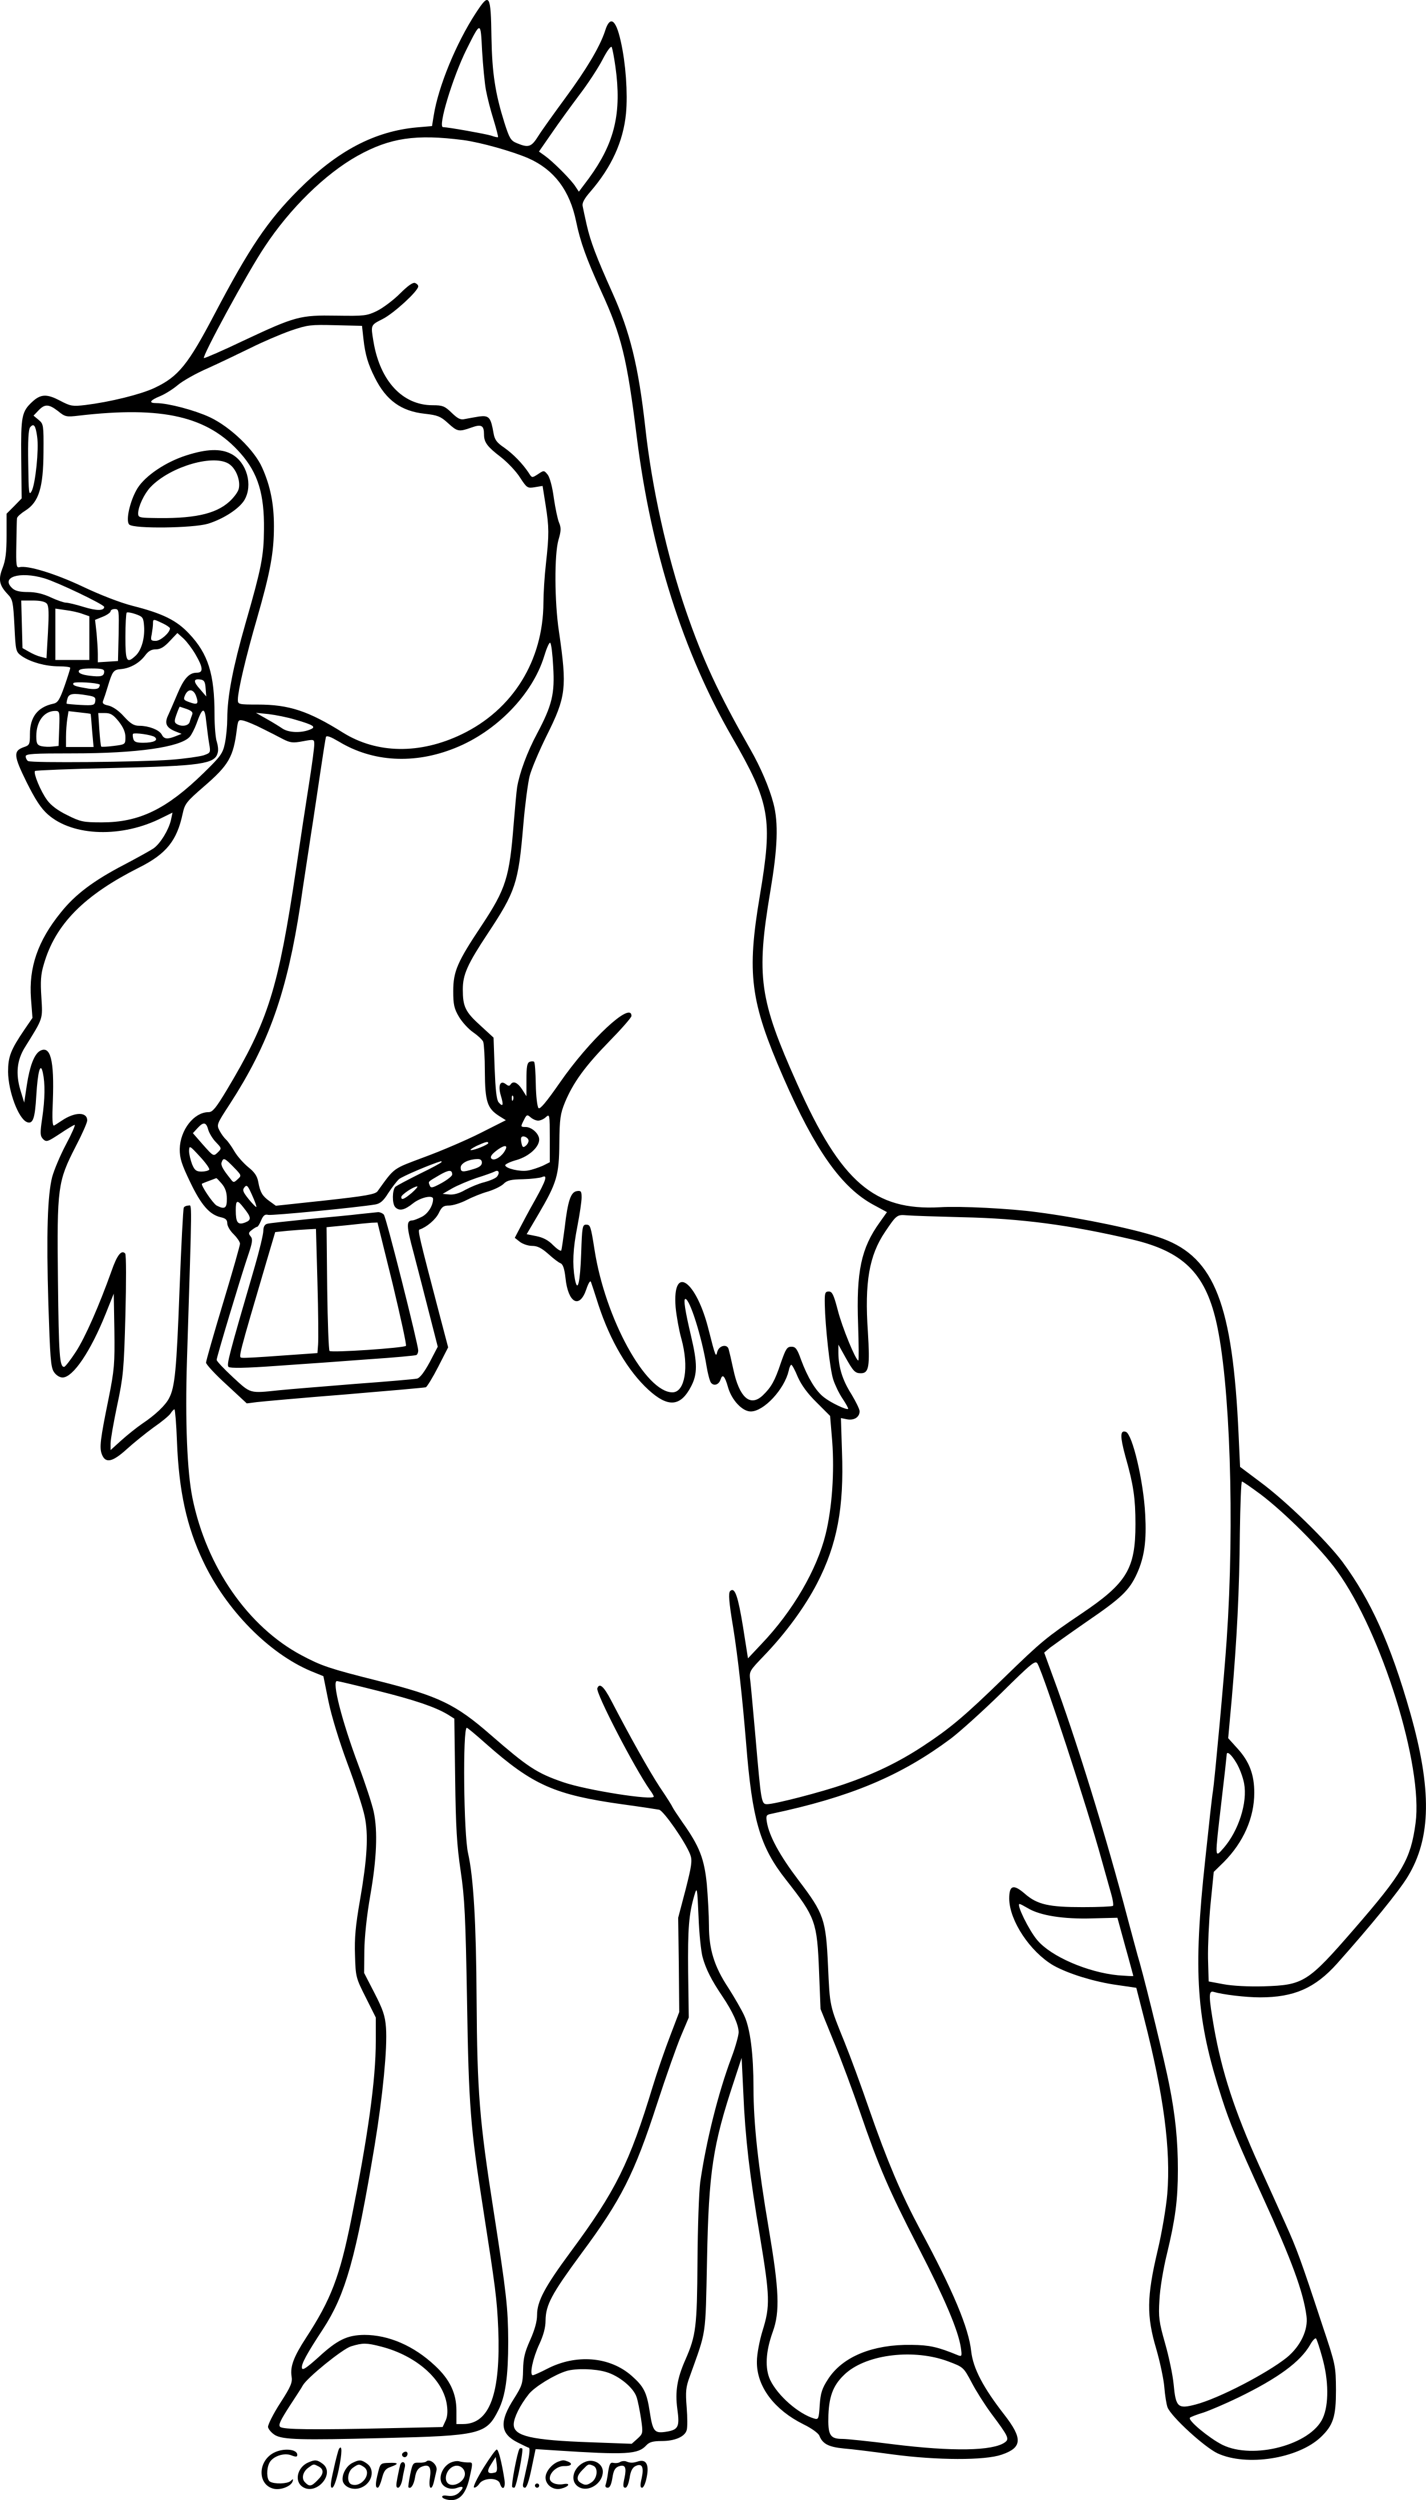 <?xml version="1.0" encoding="UTF-8"?>
<svg xmlns="http://www.w3.org/2000/svg" version="1.0" viewBox="0 0 672.032 1177.741" preserveAspectRatio="xMidYMid meet">
  <g transform="translate(-35.9,1179.893) scale(0.1,-0.1)" fill="#000000" stroke="none">
    <path d="M2601 11737 c-93 -143 -176 -345 -198 -482 l-8 -50 -70 -6 c-200 -18 -376 -110 -560 -295 -145 -145 -231 -273 -395 -585 -125 -238 -170 -294 -282 -347 -65 -31 -212 -67 -327 -81 -60 -7 -69 -6 -120 21 -61 32 -90 31 -129 -5 -51 -47 -55 -68 -53 -269 l2 -187 -35 -36 -36 -36 0 -104 c0 -78 -5 -116 -19 -152 -21 -54 -16 -81 25 -124 23 -24 25 -36 31 -148 6 -120 6 -122 35 -143 41 -28 111 -48 175 -48 29 0 53 -3 53 -7 0 -5 -12 -43 -27 -86 -23 -65 -32 -79 -53 -83 -74 -16 -110 -63 -110 -143 0 -49 -2 -53 -30 -62 -49 -18 -47 -40 14 -164 42 -84 68 -124 101 -153 118 -104 350 -111 538 -15 l49 24 -7 -33 c-10 -47 -50 -113 -83 -136 -15 -10 -78 -45 -139 -77 -144 -75 -230 -140 -297 -224 -109 -134 -152 -260 -141 -406 l7 -91 -37 -54 c-66 -97 -78 -129 -78 -200 1 -93 49 -221 89 -237 28 -11 38 17 44 125 7 116 20 160 31 107 11 -49 10 -124 -3 -212 -11 -74 -10 -85 4 -100 16 -15 21 -13 79 25 34 23 66 42 70 42 4 0 -14 -42 -41 -92 -27 -51 -56 -120 -65 -153 -22 -85 -28 -266 -18 -601 8 -249 11 -295 26 -318 11 -16 27 -26 41 -26 49 0 132 123 203 300 l38 95 3 -173 c2 -158 0 -185 -27 -320 -40 -196 -44 -232 -32 -264 17 -44 50 -37 118 25 32 29 89 75 126 102 38 26 74 56 80 66 7 11 15 19 18 19 3 0 9 -69 12 -152 9 -234 46 -401 123 -563 108 -229 309 -434 508 -518 l59 -24 24 -119 c15 -72 51 -189 90 -294 36 -96 72 -206 80 -245 19 -88 13 -198 -22 -400 -20 -114 -26 -176 -23 -256 3 -103 4 -107 51 -200 l47 -94 0 -110 c0 -184 -37 -448 -116 -842 -54 -269 -95 -376 -213 -557 -58 -89 -75 -135 -68 -181 5 -29 -3 -48 -54 -127 -33 -51 -58 -102 -57 -112 2 -11 17 -28 33 -38 39 -22 122 -24 510 -14 459 11 486 18 543 132 33 66 46 158 46 324 -1 160 -8 222 -69 615 -67 427 -77 557 -80 995 -2 365 -15 577 -40 688 -21 88 -26 593 -6 592 3 0 44 -34 91 -76 221 -195 323 -240 645 -285 82 -11 159 -23 170 -25 21 -4 126 -155 147 -212 10 -27 7 -50 -22 -164 l-35 -133 3 -222 2 -222 -43 -113 c-24 -62 -61 -169 -82 -238 -110 -362 -174 -491 -387 -779 -122 -165 -158 -233 -158 -297 0 -30 -11 -70 -32 -117 -26 -58 -33 -86 -34 -142 -1 -64 -5 -75 -42 -134 -71 -110 -67 -166 17 -208 24 -12 48 -24 53 -25 5 -2 2 -34 -7 -73 -8 -39 -18 -80 -20 -92 -4 -15 -1 -23 8 -23 8 0 19 32 31 91 l19 91 91 -6 c338 -22 392 -19 431 24 14 15 31 20 72 20 62 0 109 20 118 51 4 11 4 60 0 108 -6 74 -4 95 15 146 79 222 73 176 81 550 8 413 27 539 127 840 l36 110 8 -165 c9 -214 30 -390 79 -680 46 -279 48 -324 12 -439 -15 -49 -27 -112 -27 -146 -2 -117 81 -228 221 -297 37 -18 68 -41 73 -52 15 -39 43 -54 115 -61 39 -3 142 -16 230 -28 211 -28 435 -29 515 -1 97 33 99 76 12 188 -99 127 -147 218 -156 298 -12 111 -84 283 -240 573 -89 166 -156 323 -243 574 -35 102 -86 241 -114 310 -71 175 -69 166 -78 361 -10 218 -19 244 -139 402 -89 117 -138 208 -149 273 -5 30 -3 35 18 39 375 79 613 179 849 355 41 31 148 127 237 214 147 145 162 157 172 138 32 -60 232 -670 301 -921 18 -63 38 -137 46 -164 8 -27 11 -52 8 -55 -3 -3 -67 -6 -142 -6 -160 0 -214 12 -272 62 -55 48 -75 42 -75 -22 1 -104 99 -251 209 -315 70 -39 192 -77 301 -92 l89 -13 37 -145 c92 -359 126 -616 109 -826 -5 -60 -25 -181 -46 -269 -51 -216 -52 -306 -6 -461 18 -62 35 -143 38 -180 3 -38 10 -81 15 -95 17 -44 173 -187 236 -217 137 -63 379 -25 486 76 59 56 72 96 72 222 -1 114 -1 117 -64 305 -104 316 -121 361 -176 483 -29 64 -84 187 -123 272 -115 255 -175 439 -212 649 -25 145 -26 174 -2 167 42 -13 153 -26 219 -26 160 0 259 43 363 159 156 175 292 341 334 411 110 182 113 410 11 770 -92 323 -185 529 -319 711 -74 99 -264 285 -387 376 l-96 72 -7 153 c-28 613 -113 831 -357 922 -107 40 -379 97 -594 125 -125 17 -361 29 -456 23 -310 -17 -467 118 -674 583 -178 397 -193 504 -126 904 35 207 39 323 15 415 -19 73 -60 170 -110 257 -149 261 -223 420 -302 649 -90 262 -161 581 -192 865 -32 288 -72 451 -156 637 -74 165 -102 238 -120 317 -8 36 -17 76 -19 88 -4 15 7 36 37 70 99 115 154 235 167 367 9 94 -1 238 -25 342 -23 104 -51 121 -74 46 -24 -73 -87 -179 -185 -312 -55 -75 -114 -157 -130 -183 -32 -51 -46 -55 -99 -33 -30 12 -36 22 -60 97 -43 137 -58 233 -61 400 -3 207 -9 216 -74 116z m48 -362 c6 -33 22 -96 36 -140 13 -43 23 -81 21 -82 -1 -2 -16 1 -32 7 -25 8 -204 40 -227 40 -26 0 46 236 110 365 68 136 67 136 74 -6 4 -68 12 -151 18 -184z m610 112 c31 -220 -3 -361 -124 -527 l-48 -64 -16 24 c-19 31 -106 118 -144 145 l-28 20 59 85 c32 47 91 128 130 180 40 52 89 127 110 167 22 43 40 67 44 60 3 -7 11 -47 17 -90z m-716 -348 c82 -11 231 -53 307 -86 121 -54 194 -151 224 -297 20 -97 48 -175 119 -331 95 -207 121 -314 167 -685 67 -536 218 -1012 447 -1410 182 -315 194 -387 133 -750 -62 -368 -46 -497 110 -855 151 -346 276 -522 428 -603 l61 -33 -34 -48 c-88 -122 -111 -232 -102 -482 3 -93 4 -169 1 -169 -12 0 -77 158 -97 238 -19 72 -26 87 -42 87 -18 0 -20 -7 -19 -60 2 -103 24 -308 40 -355 8 -25 27 -65 44 -90 16 -24 28 -46 26 -48 -7 -6 -80 28 -113 54 -39 29 -78 94 -109 178 -18 51 -26 61 -45 61 -21 0 -27 -10 -50 -76 -28 -84 -45 -115 -86 -154 -59 -55 -110 -9 -138 123 -9 42 -19 85 -22 95 -7 27 -46 18 -54 -13 -6 -27 -9 -19 -40 103 -58 235 -172 314 -156 108 4 -42 16 -109 27 -148 37 -134 17 -253 -42 -253 -126 0 -317 349 -367 671 -18 114 -20 119 -40 119 -17 0 -19 -12 -23 -133 -5 -142 -17 -192 -30 -122 -12 69 -9 141 12 247 11 57 20 118 20 136 0 29 -3 33 -22 30 -29 -4 -43 -44 -58 -174 -7 -54 -14 -102 -16 -106 -3 -4 -20 7 -39 26 -22 23 -48 36 -79 42 l-45 9 56 95 c86 147 97 182 98 335 1 114 5 138 26 190 39 94 95 171 209 288 58 59 105 113 105 120 0 72 -198 -112 -339 -316 -62 -89 -92 -125 -99 -118 -6 6 -12 56 -13 111 -1 56 -4 104 -8 107 -3 3 -12 3 -21 0 -12 -5 -15 -23 -15 -84 l0 -78 -21 33 c-21 32 -42 41 -54 22 -5 -8 -11 -7 -21 1 -27 22 -39 -4 -25 -52 14 -46 11 -57 -10 -33 -10 12 -15 59 -19 161 l-5 144 -62 57 c-71 64 -83 89 -83 170 0 70 22 119 118 264 131 198 144 236 167 509 8 96 22 201 30 232 8 32 44 117 80 190 92 184 97 225 58 492 -21 140 -22 362 -2 431 12 41 13 56 3 80 -7 16 -18 69 -25 117 -7 53 -19 97 -29 110 -17 21 -18 21 -46 2 -28 -18 -28 -18 -43 6 -30 45 -74 90 -117 120 -34 23 -44 37 -49 67 -13 75 -21 85 -68 79 -23 -4 -53 -9 -67 -12 -20 -5 -33 1 -62 29 -33 32 -43 36 -90 36 -142 0 -248 114 -279 300 -13 79 -14 77 43 106 52 26 168 132 168 154 0 6 -7 13 -15 16 -10 4 -35 -14 -71 -50 -30 -30 -79 -67 -107 -81 -49 -24 -60 -25 -192 -23 -172 3 -194 -3 -439 -118 -98 -47 -182 -83 -186 -82 -11 5 206 405 286 524 119 181 286 344 438 429 153 85 275 103 499 74z m-471 -938 c8 -72 21 -117 54 -182 53 -106 124 -157 234 -169 61 -7 75 -12 110 -44 45 -41 51 -42 111 -21 47 17 59 10 59 -33 0 -37 16 -58 79 -106 32 -25 73 -68 91 -97 32 -49 35 -51 70 -45 l36 6 14 -88 c17 -108 17 -140 2 -277 -7 -60 -12 -144 -12 -185 -1 -273 -144 -504 -385 -620 -197 -95 -400 -92 -560 8 -163 102 -254 132 -402 132 -90 0 -93 1 -93 23 0 42 38 203 90 382 63 219 80 311 80 435 0 106 -17 190 -55 275 -36 83 -149 192 -246 238 -70 33 -197 67 -254 67 -37 0 -30 13 19 33 24 10 62 34 84 53 23 19 86 55 142 79 55 25 145 68 200 95 56 28 140 64 188 81 82 28 95 29 212 26 l125 -3 7 -63z m-1439 -339 c33 -27 39 -28 98 -21 395 46 608 -3 762 -178 82 -93 112 -192 110 -358 -1 -127 -12 -182 -88 -446 -58 -203 -85 -341 -85 -446 0 -34 -5 -86 -11 -115 -10 -48 -19 -61 -99 -139 -176 -172 -304 -234 -481 -234 -88 0 -101 3 -163 34 -45 22 -77 46 -95 71 -31 42 -66 128 -57 137 3 3 167 10 363 14 423 10 485 19 498 72 4 13 1 35 -4 51 -6 15 -11 73 -11 129 0 191 -30 286 -120 381 -59 63 -124 95 -266 131 -59 15 -154 52 -236 91 -129 61 -260 101 -298 91 -14 -4 -16 10 -14 107 1 61 2 117 3 123 0 7 19 24 40 37 63 40 84 108 85 274 1 129 0 134 -23 153 l-24 20 23 24 c30 32 49 31 93 -3z m-99 -120 c9 -60 -8 -223 -26 -257 -13 -23 -14 -9 -16 131 -2 105 1 161 9 170 17 21 26 9 33 -44z m33 -667 c62 -18 283 -124 283 -135 0 -19 -36 -19 -97 0 -36 11 -73 20 -83 20 -10 0 -42 11 -72 25 -36 17 -71 25 -107 25 -37 0 -60 5 -73 17 -59 53 33 82 149 48z m13 -120 c9 -11 10 -45 5 -136 l-7 -121 -27 7 c-14 3 -39 14 -56 24 l-30 17 -3 112 -3 112 54 0 c36 0 59 -5 67 -15z m168 -48 l32 -11 0 -103 0 -103 -80 0 -80 0 0 121 0 121 48 -7 c26 -3 62 -11 80 -18z m170 -99 l-3 -123 -47 -3 -48 -3 0 39 c0 21 -3 66 -6 100 l-7 61 37 15 c20 8 36 20 36 25 0 6 9 11 20 11 20 0 20 -5 18 -122z m120 41 c4 -55 -12 -113 -40 -139 -42 -39 -48 -28 -48 88 0 60 3 111 6 115 3 3 22 0 42 -7 34 -12 37 -16 40 -57z m87 14 c19 -9 35 -20 35 -24 0 -20 -44 -59 -67 -59 -23 0 -25 3 -19 31 3 17 6 40 6 50 0 23 1 23 45 2z m156 -148 c36 -62 37 -85 5 -85 -36 0 -61 -28 -91 -100 -15 -36 -34 -79 -42 -97 -20 -40 -12 -60 29 -78 l33 -13 -28 -11 c-40 -16 -55 -14 -66 8 -12 22 -61 41 -106 41 -25 0 -41 10 -72 44 -24 27 -52 46 -72 51 -25 5 -31 11 -26 23 4 10 14 40 22 67 22 73 27 79 62 82 44 4 86 28 113 63 16 22 30 30 51 30 22 0 40 11 66 39 l36 38 29 -26 c15 -14 41 -48 57 -76z m1685 -56 c8 -127 -5 -182 -75 -314 -48 -89 -84 -188 -95 -255 -3 -19 -10 -96 -16 -170 -20 -255 -36 -307 -152 -482 -114 -171 -133 -215 -133 -308 0 -63 4 -82 27 -121 15 -25 45 -58 67 -73 22 -15 43 -35 47 -44 4 -10 8 -73 8 -142 1 -140 11 -172 67 -208 l32 -20 -119 -60 c-65 -33 -184 -84 -263 -113 -154 -58 -140 -47 -223 -162 -11 -14 -54 -22 -246 -43 l-233 -25 -29 21 c-35 25 -45 42 -54 92 -5 27 -18 46 -46 68 -22 18 -52 51 -66 75 -14 24 -32 49 -40 56 -8 7 -22 26 -30 41 -15 29 -14 31 48 126 184 284 270 527 333 942 13 91 36 237 49 325 14 88 34 225 46 305 12 80 23 151 25 157 3 9 23 1 62 -22 159 -96 355 -107 546 -30 196 78 365 253 420 431 12 40 25 69 29 65 5 -4 11 -54 14 -112z m-2116 -23 c0 -23 -15 -27 -70 -20 -32 4 -50 11 -50 20 0 10 16 14 60 14 46 0 60 -3 60 -14z m478 -79 l3 -39 -29 34 c-33 36 -32 51 1 46 18 -2 23 -11 25 -41z m-499 17 c1 -1 0 -8 -4 -14 -5 -7 -22 -9 -49 -5 -61 10 -77 15 -71 26 5 8 113 2 124 -7z m455 -56 c12 -35 6 -41 -32 -27 -28 10 -30 13 -20 35 15 31 40 27 52 -8z m-511 5 c31 -5 38 -9 35 -27 -3 -19 -8 -21 -68 -18 -36 2 -66 5 -67 6 -1 1 0 12 4 24 6 24 26 27 96 15z m466 -64 c24 -9 31 -16 25 -28 -3 -9 -9 -24 -11 -33 -6 -19 -39 -24 -62 -9 -11 7 -11 15 0 45 7 20 14 36 15 36 0 0 15 -5 33 -11z m106 -165 c7 -40 6 -42 -26 -53 -19 -6 -88 -16 -154 -21 -148 -11 -658 -16 -674 -6 -6 4 -11 14 -11 22 0 12 36 14 223 14 301 0 506 29 550 78 9 10 23 38 32 62 28 79 39 81 46 9 4 -35 10 -83 14 -105z m-707 74 l-3 -83 -29 -3 c-15 -2 -39 -1 -52 2 -20 5 -24 13 -24 47 0 69 36 118 88 119 22 0 23 -2 20 -82z m148 68 c1 -1 4 -36 7 -78 l7 -78 -65 0 -65 0 0 48 c0 26 3 64 6 84 l6 37 52 -6 c28 -3 51 -6 52 -7z m132 -35 c22 -28 32 -51 32 -74 0 -35 0 -35 -56 -42 -31 -4 -57 -5 -58 -3 -2 2 -6 38 -9 81 l-5 77 32 0 c26 0 39 -8 64 -39z m832 8 c90 -26 102 -35 67 -48 -42 -16 -99 -13 -127 6 -13 9 -47 30 -74 45 l-51 29 60 -6 c33 -4 89 -15 125 -26z m-155 -42 c33 -16 77 -39 98 -50 34 -17 46 -19 93 -10 54 10 54 10 54 -16 0 -14 -11 -98 -25 -186 -14 -88 -41 -266 -60 -395 -85 -572 -131 -718 -328 -1047 -50 -83 -66 -103 -85 -103 -69 0 -134 -84 -136 -174 0 -43 8 -70 49 -155 52 -109 92 -154 144 -166 23 -5 31 -12 31 -29 0 -12 13 -35 30 -51 16 -16 30 -36 30 -45 0 -8 -36 -135 -80 -280 -44 -146 -80 -272 -80 -280 0 -8 43 -55 96 -103 l96 -89 47 6 c25 3 213 20 416 36 204 17 375 32 381 34 5 2 32 45 58 96 l47 92 -45 171 c-91 347 -99 381 -90 384 34 11 77 48 91 78 14 29 22 35 48 35 17 0 54 11 81 25 27 14 73 33 103 41 29 9 62 25 73 36 17 17 35 21 92 22 39 1 79 6 89 10 28 13 21 -12 -33 -109 -28 -49 -60 -110 -72 -133 l-23 -44 24 -19 c13 -10 39 -19 57 -19 26 0 45 -10 77 -38 23 -21 49 -41 58 -44 11 -5 18 -25 23 -69 12 -118 66 -148 98 -54 10 30 19 44 22 35 3 -8 19 -56 35 -107 56 -171 140 -313 236 -401 93 -85 152 -80 202 18 29 57 29 107 -1 234 -29 123 -37 176 -27 176 21 0 78 -181 100 -318 6 -35 15 -70 21 -77 14 -17 37 -9 45 16 9 28 20 16 35 -37 17 -60 67 -114 107 -114 62 0 159 105 179 192 3 16 9 28 12 28 4 0 18 -26 31 -58 17 -38 46 -78 89 -120 l63 -63 10 -120 c11 -145 -1 -315 -31 -437 -41 -167 -154 -362 -303 -518 l-63 -67 -23 146 c-24 148 -39 192 -61 171 -9 -9 -6 -51 14 -170 23 -143 44 -337 61 -544 29 -366 65 -490 189 -647 138 -176 146 -196 155 -433 l7 -175 63 -155 c35 -85 90 -234 123 -330 88 -257 136 -368 274 -636 127 -246 189 -394 201 -473 6 -41 5 -44 -13 -37 -97 40 -135 48 -219 49 -184 3 -326 -56 -394 -162 -28 -43 -35 -65 -39 -122 -4 -65 -6 -69 -26 -63 -74 22 -171 107 -207 181 -26 55 -22 134 12 228 34 94 30 196 -19 485 -50 294 -72 497 -72 662 0 160 -15 281 -44 343 -13 28 -46 85 -74 129 -67 101 -92 182 -92 295 0 47 -5 135 -10 194 -12 120 -34 178 -115 292 -23 33 -44 65 -46 70 -2 6 -29 49 -61 96 -51 78 -139 235 -229 408 -35 67 -55 84 -65 57 -8 -22 171 -368 247 -478 11 -14 19 -29 19 -32 0 -20 -317 30 -425 67 -126 43 -168 71 -343 223 -166 145 -245 183 -527 254 -235 59 -270 71 -366 122 -251 134 -447 416 -513 740 -25 123 -35 360 -26 648 25 786 24 730 7 730 -9 0 -19 -4 -22 -10 -3 -5 -12 -179 -20 -387 -14 -379 -22 -459 -49 -510 -17 -34 -66 -80 -126 -120 -25 -17 -69 -52 -98 -78 l-52 -47 0 31 c0 18 14 98 31 179 29 136 32 168 39 427 4 154 4 284 -1 289 -17 19 -38 -6 -64 -81 -59 -165 -124 -313 -168 -381 -26 -40 -51 -72 -56 -72 -21 0 -25 53 -29 407 -5 441 -1 466 84 632 30 57 54 112 54 122 0 41 -58 41 -120 -1 -14 -9 -30 -20 -36 -23 -8 -4 -10 29 -6 117 7 191 -11 261 -60 235 -27 -15 -49 -70 -63 -164 l-12 -80 -18 59 c-23 78 -16 141 21 201 88 141 84 131 78 235 -5 75 -3 109 11 155 54 190 190 327 451 458 127 64 177 126 204 254 10 46 18 56 100 127 117 101 139 139 155 269 6 45 7 47 33 41 15 -4 54 -20 87 -37z m-507 -40 c19 -15 -4 -27 -54 -27 -33 0 -43 4 -47 19 -3 11 -3 21 -1 23 7 7 90 -5 102 -15z m1689 -1709 c-3 -8 -6 -5 -6 6 -1 11 2 17 5 13 3 -3 4 -12 1 -19z m118 -98 c10 0 27 7 37 17 17 15 18 12 18 -99 l0 -114 -34 -17 c-19 -8 -50 -19 -69 -22 -37 -7 -107 10 -107 25 0 5 25 17 55 25 57 17 105 60 105 96 0 27 -35 59 -64 59 -24 0 -24 1 -9 31 14 28 16 29 32 15 10 -9 26 -16 36 -16z m-1554 -45 c5 -15 20 -41 36 -57 27 -28 27 -29 8 -48 -20 -19 -20 -19 -69 36 l-48 55 23 25 c28 30 40 27 50 -11z m1509 -50 c0 -7 -6 -18 -14 -24 -11 -9 -15 -7 -19 11 -3 12 -4 25 -1 29 7 12 34 -1 34 -16z m-190 -11 c0 -7 -66 -34 -82 -33 -7 0 5 9 27 20 42 19 55 23 55 13z m-1315 -125 c-4 -5 -20 -9 -36 -9 -25 0 -33 6 -45 35 -7 19 -14 47 -14 62 1 27 2 27 50 -25 28 -30 48 -58 45 -63z m1395 92 c-16 -31 -52 -53 -65 -40 -7 7 -1 18 20 35 38 30 60 32 45 5z m-1280 -80 c38 -39 38 -40 19 -57 -18 -17 -20 -17 -34 2 -37 46 -47 65 -41 79 8 22 14 19 56 -24z m1170 21 c0 -13 -12 -22 -39 -30 -52 -16 -61 -15 -61 7 0 20 36 39 78 40 15 1 22 -5 22 -17z m-190 3 c0 -3 -46 -28 -102 -55 -56 -28 -107 -55 -115 -61 -16 -14 -17 -81 -1 -97 19 -19 43 -14 83 18 35 28 95 42 95 21 0 -32 -25 -71 -55 -85 -18 -9 -37 -16 -42 -16 -30 0 -29 -26 4 -148 18 -70 52 -199 74 -287 l41 -160 -38 -73 c-25 -46 -46 -74 -59 -77 -11 -3 -141 -14 -290 -25 -148 -12 -310 -25 -360 -30 -142 -15 -133 -17 -218 61 -42 39 -77 76 -77 82 0 13 110 379 147 489 22 64 24 80 13 93 -11 13 -10 18 6 30 10 8 22 15 25 15 4 0 12 14 19 31 10 23 18 29 33 25 18 -4 421 35 504 49 24 4 39 17 62 54 17 26 40 56 50 65 14 13 153 72 199 85 1 1 2 -1 2 -4z m50 -59 c0 -7 -23 -25 -50 -40 -44 -24 -51 -25 -56 -11 -7 19 -11 15 45 48 45 26 61 27 61 3z m211 -10 c-7 -8 -33 -19 -59 -26 -26 -6 -66 -23 -90 -36 -27 -16 -54 -24 -75 -22 l-32 3 45 26 c25 14 77 36 115 49 39 12 77 26 85 30 19 11 26 -6 11 -24z m-1297 -33 c16 -19 24 -40 24 -70 1 -46 -10 -53 -48 -33 -18 10 -77 98 -69 103 3 2 37 15 67 26 2 1 13 -11 26 -26z m163 -110 c-2 -1 -18 15 -36 37 -27 34 -31 43 -20 56 11 14 16 8 36 -37 13 -28 22 -54 20 -56z m733 67 c-37 -31 -50 -36 -50 -20 0 11 58 50 75 50 5 0 -6 -13 -25 -30z m-793 -70 c37 -46 38 -58 7 -70 -34 -13 -44 -1 -44 58 0 49 7 51 37 12z m3388 -45 c276 -6 504 -36 800 -105 238 -56 342 -157 395 -384 66 -282 88 -949 50 -1501 -11 -166 -58 -676 -65 -715 -3 -14 -19 -158 -36 -320 -58 -535 -43 -751 78 -1125 37 -116 77 -212 191 -461 138 -301 193 -451 208 -565 9 -65 -28 -142 -92 -195 -92 -74 -322 -194 -431 -222 -83 -22 -93 -13 -103 95 -4 43 -22 129 -40 192 -29 102 -32 124 -27 205 2 50 18 147 35 216 40 165 52 257 52 398 0 137 -12 257 -41 402 -21 107 -105 452 -138 570 -11 36 -35 128 -56 205 -104 398 -247 859 -356 1152 l-39 107 27 23 c16 12 94 68 175 124 161 110 199 146 235 225 35 77 46 155 39 279 -8 157 -60 377 -91 389 -28 10 -28 -22 -2 -117 38 -133 47 -197 47 -318 0 -210 -40 -277 -254 -421 -166 -112 -189 -131 -366 -303 -186 -181 -254 -238 -382 -322 -114 -75 -230 -131 -371 -179 -107 -37 -327 -94 -363 -94 -27 0 -28 9 -54 309 -11 124 -22 246 -25 271 -6 46 -6 46 65 120 102 106 192 229 250 341 94 182 127 356 117 620 l-5 158 29 -6 c33 -6 59 10 59 38 0 10 -18 46 -39 81 -42 66 -60 126 -61 193 l0 40 30 -54 c40 -72 48 -81 76 -81 38 0 43 31 33 195 -16 233 6 360 81 471 54 80 56 82 103 78 23 -2 141 -6 262 -9z m1407 -1307 c113 -86 283 -255 357 -358 211 -290 408 -921 371 -1190 -23 -171 -61 -235 -291 -500 -217 -250 -237 -262 -424 -268 -72 -2 -148 2 -190 10 l-70 13 -3 108 c-1 59 4 175 12 257 l15 151 48 47 c92 93 143 208 143 326 0 85 -23 146 -77 206 l-46 51 17 187 c24 278 36 509 38 779 2 134 6 243 10 243 4 0 44 -28 90 -62z m-4166 -923 c177 -44 274 -77 334 -113 l30 -19 4 -284 c3 -228 8 -314 26 -434 19 -129 23 -214 30 -615 8 -492 16 -593 75 -970 59 -378 66 -431 72 -570 12 -307 -40 -450 -166 -450 l-31 0 0 63 c0 82 -31 147 -101 212 -100 94 -219 145 -333 145 -81 -1 -127 -23 -217 -106 -56 -50 -75 -63 -77 -50 -4 18 22 66 99 183 107 164 155 335 244 868 38 232 60 456 53 552 -4 56 -14 85 -54 163 l-49 95 1 105 c1 66 11 162 28 260 30 171 36 303 16 395 -7 33 -39 132 -72 219 -78 208 -126 396 -101 396 5 0 90 -20 189 -45z m4050 -341 c15 -25 31 -68 36 -96 17 -90 -26 -223 -96 -304 -43 -48 -43 -60 -11 216 14 118 25 218 25 223 0 20 22 2 46 -39z m-2516 -914 c15 -56 42 -109 92 -183 50 -74 77 -134 78 -171 0 -15 -15 -70 -34 -120 -62 -165 -119 -393 -147 -586 -6 -48 -12 -211 -13 -375 -2 -308 -7 -348 -57 -462 -39 -88 -49 -150 -38 -232 12 -86 5 -99 -58 -108 -50 -7 -58 4 -72 95 -14 92 -28 119 -86 170 -103 90 -261 103 -398 32 -31 -16 -62 -30 -67 -30 -17 0 0 81 31 147 19 41 29 78 29 110 1 75 28 125 170 318 187 252 249 375 356 705 42 129 93 273 113 320 l36 85 -3 214 c-2 206 3 273 30 364 12 40 13 33 19 -103 3 -80 12 -165 19 -190z m1533 230 c58 -35 169 -52 302 -48 l120 3 37 -135 c21 -74 37 -137 38 -139 0 -2 -33 0 -72 3 -144 14 -317 89 -381 166 -39 46 -100 170 -83 170 3 0 20 -9 39 -20z m1387 -2115 c31 -109 32 -223 3 -287 -57 -126 -328 -197 -473 -126 -62 31 -166 117 -153 128 4 4 33 15 63 24 30 10 105 42 165 71 187 91 292 168 338 248 11 20 24 34 28 30 4 -5 17 -44 29 -88z m-4435 50 c167 -43 294 -156 310 -275 5 -33 2 -58 -7 -76 l-13 -28 -230 -5 c-385 -9 -523 -7 -536 6 -9 9 2 31 43 95 30 46 59 90 64 100 20 36 186 171 227 184 56 17 72 17 142 -1z m2673 -70 c72 -27 72 -28 110 -99 20 -39 62 -105 93 -147 80 -107 86 -119 64 -135 -56 -41 -248 -44 -529 -9 -110 14 -216 25 -237 25 -59 0 -69 18 -66 113 4 96 26 146 83 197 103 90 322 115 482 55z m-1612 -50 c61 -18 129 -74 143 -118 6 -17 15 -63 21 -102 10 -69 9 -70 -17 -94 l-27 -24 -191 7 c-283 10 -365 29 -365 84 0 31 29 90 71 143 27 34 121 92 178 109 43 13 134 11 187 -5z M1238 9654 c-98 -31 -194 -96 -231 -155 -35 -57 -57 -153 -39 -171 21 -21 303 -17 372 4 73 23 145 70 170 110 43 71 12 181 -62 219 -50 26 -116 23 -210 -7z m205 -44 c31 -24 50 -78 41 -114 -3 -14 -23 -41 -44 -60 -66 -60 -172 -82 -367 -77 -56 1 -63 3 -63 21 0 32 28 92 58 124 94 99 307 160 375 106z M2055 6080 c-38 -5 -149 -15 -245 -24 -96 -10 -183 -19 -192 -22 -12 -3 -18 -15 -18 -33 0 -16 -18 -91 -40 -167 -123 -422 -134 -464 -124 -474 7 -7 80 -6 230 5 120 8 315 22 433 31 118 8 218 17 223 20 4 3 8 12 8 21 0 28 -151 628 -162 640 -6 7 -18 12 -27 12 -9 -1 -47 -5 -86 -9z m154 -327 c38 -159 67 -291 63 -294 -10 -10 -352 -33 -360 -24 -4 3 -9 136 -11 295 l-3 288 93 9 c52 6 106 11 120 12 l27 1 71 -287z m-354 5 c4 -139 5 -271 3 -293 l-3 -40 -170 -12 c-93 -7 -177 -12 -186 -10 -17 2 -19 -5 120 467 l37 125 59 6 c33 3 76 6 96 7 l37 2 7 -252z M1956 262 c-3 -6 -15 -50 -25 -97 -15 -64 -16 -85 -7 -85 8 0 20 33 31 84 17 81 17 124 1 98z M2807 263 c-11 -18 -40 -173 -34 -180 4 -3 9 -4 11 -2 11 11 43 180 36 184 -5 3 -11 2 -13 -2z M1648 244 c-76 -41 -75 -152 2 -169 33 -7 81 12 88 35 4 12 2 13 -9 2 -15 -14 -77 -16 -98 -3 -16 10 -17 61 -2 89 16 30 68 48 102 35 23 -9 29 -8 29 2 0 28 -68 33 -112 9z M2637 173 c-30 -49 -50 -90 -44 -92 6 -2 17 6 25 18 20 29 88 30 97 1 12 -37 28 -22 21 20 -13 83 -28 140 -36 140 -5 0 -33 -39 -63 -87z m56 -21 c-36 -10 -43 3 -20 38 l22 35 5 -35 c3 -23 1 -36 -7 -38z M2255 241 c-6 -11 9 -23 19 -14 9 9 7 23 -3 23 -6 0 -12 -4 -16 -9z M1814 200 c-53 -21 -70 -89 -29 -116 66 -43 157 65 93 110 -25 18 -34 19 -64 6z m47 -20 c26 -14 24 -36 -6 -65 -28 -29 -38 -31 -58 -10 -19 18 -11 51 16 70 25 18 23 18 48 5z M2020 197 c-31 -15 -53 -60 -45 -88 10 -29 52 -43 87 -28 51 21 66 85 26 113 -27 19 -36 19 -68 3z m55 -20 c39 -29 -13 -99 -60 -81 -23 9 -19 60 7 78 27 19 29 19 53 3z M2367 203 c-4 -3 -19 -6 -35 -5 -26 1 -29 -3 -40 -56 -6 -30 -10 -58 -8 -60 11 -10 25 11 31 47 4 26 13 42 29 49 37 16 49 1 41 -52 -8 -53 9 -65 20 -13 4 17 9 39 11 48 7 26 -32 60 -49 42z M2480 197 c-31 -16 -51 -56 -43 -86 7 -29 45 -44 78 -31 30 11 32 0 5 -25 -13 -11 -30 -16 -50 -13 -19 3 -29 1 -27 -6 2 -6 17 -12 34 -14 48 -5 79 30 96 110 15 67 15 68 -7 67 -11 0 -30 2 -41 5 -11 4 -31 0 -45 -7z m70 -52 c0 -30 -40 -59 -70 -50 -35 11 -21 74 20 87 24 8 50 -11 50 -37z M2990 203 c-31 -12 -60 -47 -60 -75 0 -35 37 -62 74 -52 37 9 46 28 10 21 -33 -6 -64 7 -64 27 0 29 36 59 68 58 34 -1 43 12 16 22 -18 7 -23 7 -44 -1z M3120 203 c-58 -21 -79 -90 -36 -118 45 -30 116 14 116 71 0 36 -42 61 -80 47z m34 -19 c26 -10 20 -61 -8 -79 -19 -13 -29 -14 -45 -5 -28 14 -26 35 4 65 27 28 27 28 49 19z M3281 201 c-7 -5 -21 -6 -31 -4 -14 4 -19 -4 -25 -42 -3 -26 -9 -54 -12 -61 -3 -8 1 -14 10 -14 10 0 17 15 22 46 5 34 12 47 28 54 32 12 40 -3 29 -54 -8 -36 -7 -46 4 -46 8 0 15 18 20 45 4 31 13 49 26 56 32 17 43 -2 31 -56 -8 -34 -7 -45 2 -45 7 0 17 23 22 51 12 58 -3 85 -41 73 -25 -8 -36 -8 -56 0 -8 3 -21 2 -29 -3z M2141 153 c-13 -51 -14 -73 -2 -73 5 0 14 20 20 44 9 35 17 46 41 54 41 15 38 21 -9 19 -38 -1 -40 -3 -50 -44z M2245 188 c-2 -7 -8 -34 -13 -60 -7 -37 -7 -48 3 -48 7 0 16 17 20 38 3 20 9 47 12 60 5 23 -14 32 -22 10z M2880 90 c0 -5 5 -10 10 -10 6 0 10 5 10 10 0 6 -4 10 -10 10 -5 0 -10 -4 -10 -10z"></path>
  </g>
</svg>
